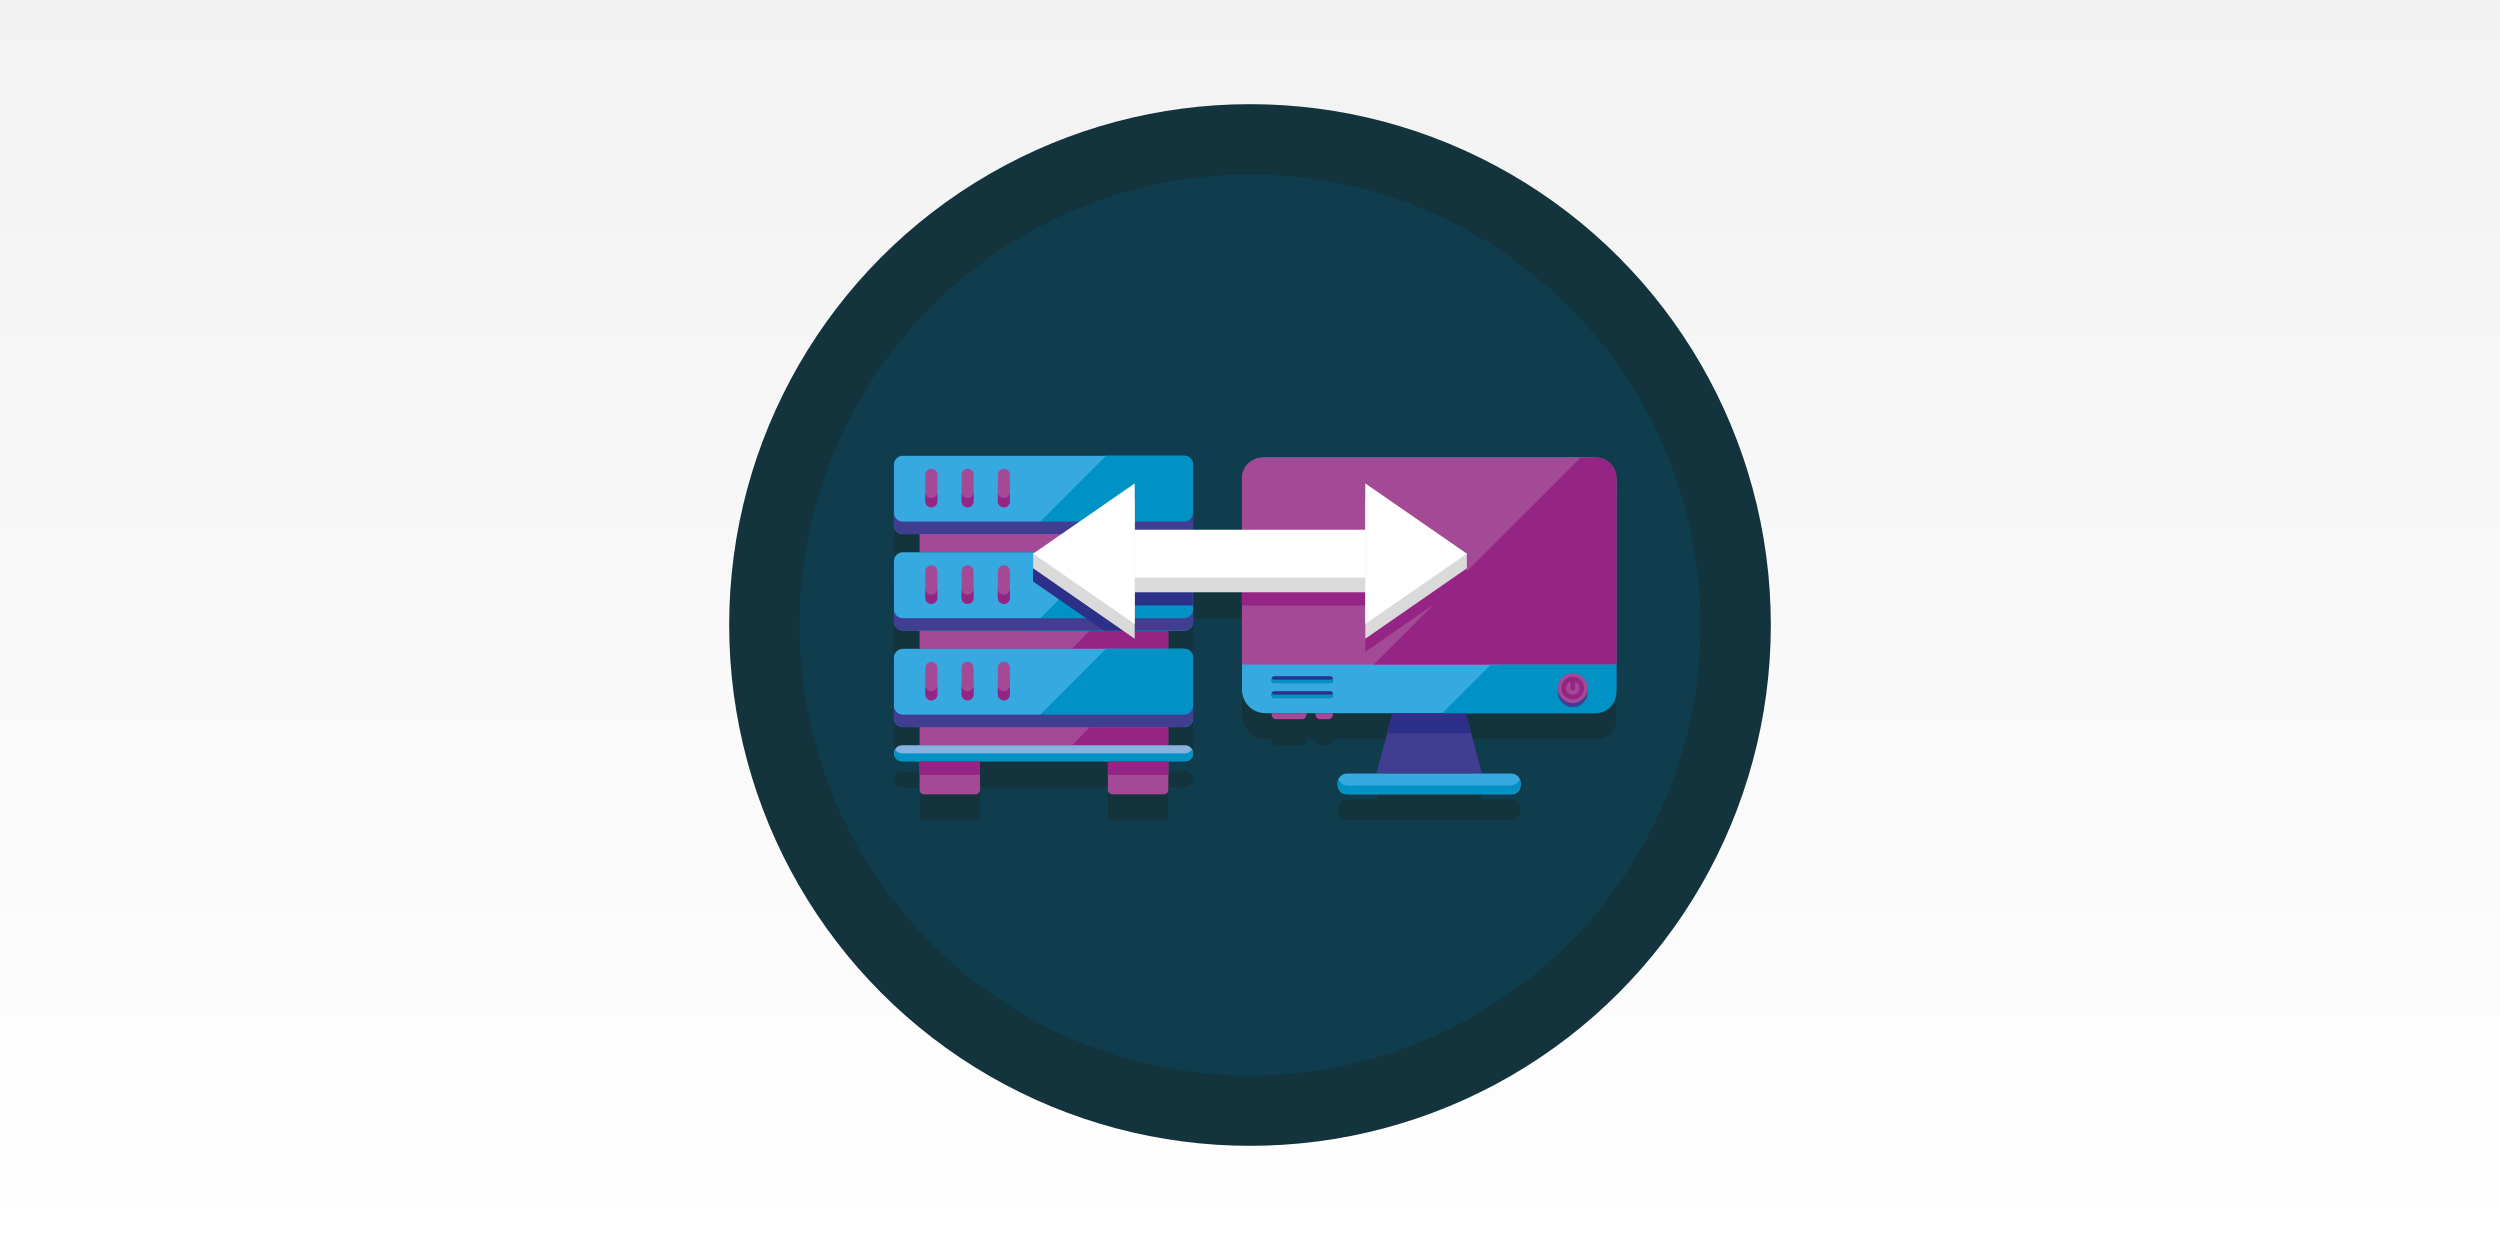 <?xml version="1.0" encoding="UTF-8"?>
<svg xmlns="http://www.w3.org/2000/svg" xmlns:xlink="http://www.w3.org/1999/xlink" width="1200px" height="600px" viewBox="0 0 1200 600" version="1.1">
  <rect x="0" y="0" width="1200" height="600" fill="#808080" stroke="none"/>
  <title>Slice</title>
  <defs>
    <linearGradient x1="50%" y1="0%" x2="50%" y2="100%" id="linearGradient-1">
      <stop stop-color="#F2F2F2" offset="0%"></stop>
      <stop stop-color="#FFFFFF" offset="100%"></stop>
    </linearGradient>
  </defs>
  <g id="ICONS" stroke="none" stroke-width="1" fill="none" fill-rule="evenodd">
    <rect id="Rectangle" fill="url(#linearGradient-1)" x="0" y="0" width="1200" height="600"></rect>
    <g id="Server-Client" transform="translate(350, 50)" fill-rule="nonzero">
      <g id="Group">
        <circle id="Oval" fill="#13333D" cx="250" cy="250" r="250"></circle>
        <circle id="Oval" fill="#0F3D4E" cx="250" cy="250" r="216.269"></circle>
      </g>
      <path d="M415.955,182.161 L414.573,182.161 L408.668,182.161 L257.412,182.161 L256.03,182.161 C250.565,182.161 246.106,186.621 246.106,192.085 L246.106,193.467 L246.106,216.834 L222.048,216.834 C222.299,216.457 222.487,216.018 222.55,215.515 C222.613,215.264 222.613,214.95 222.613,214.636 L222.613,214.573 L222.613,208.668 L222.613,185.553 L222.613,185.49 C222.613,183.166 220.729,181.219 218.342,181.219 L180.905,181.219 L180.842,181.281 L83.417,181.281 C81.093,181.281 79.146,183.166 79.146,185.553 L79.146,208.668 L79.146,214.636 C79.146,214.95 79.146,215.201 79.209,215.515 C79.585,217.462 81.344,218.907 83.354,218.907 L91.394,218.907 L91.394,227.701 L146.859,227.701 L146.796,227.764 L83.354,227.764 C81.03,227.764 79.083,229.648 79.083,232.035 L79.083,255.025 L79.083,260.992 C79.083,262.186 79.585,263.254 80.339,264.008 C80.528,264.196 80.716,264.384 80.967,264.51 C81.281,264.761 81.658,264.95 82.098,265.013 C82.475,265.138 82.915,265.201 83.354,265.201 L83.354,265.201 L91.394,265.201 L91.394,273.995 L164.573,273.995 L180.967,273.995 L180.905,274.058 L83.417,274.058 C81.093,274.058 79.146,275.942 79.146,278.329 L79.146,301.445 L79.146,307.412 C79.146,308.606 79.648,309.673 80.402,310.427 C80.59,310.616 80.779,310.804 81.03,310.93 C81.344,311.181 81.721,311.369 82.161,311.432 C82.538,311.558 82.977,311.621 83.417,311.621 L83.417,311.621 L91.457,311.621 L91.457,320.415 L83.04,320.415 C81.281,320.415 79.837,321.608 79.334,323.178 C79.334,323.178 79.334,323.241 79.334,323.241 C79.334,323.367 79.271,323.492 79.271,323.618 C79.271,323.681 79.271,323.681 79.271,323.744 C79.271,323.869 79.209,324.058 79.209,324.183 C79.209,324.686 79.334,325.188 79.523,325.691 C79.837,326.508 80.465,327.136 81.219,327.575 C81.533,327.764 81.91,327.889 82.286,327.952 C82.538,328.015 82.789,328.015 83.04,328.015 L83.04,328.015 L91.457,328.015 L91.457,334.548 L91.457,341.709 C91.457,342.902 92.399,343.844 93.593,343.844 L118.342,343.844 C119.535,343.844 120.477,342.902 120.477,341.709 L120.477,334.485 L120.477,327.952 L181.847,327.952 L181.847,334.485 L181.847,341.709 C181.847,342.902 182.789,343.844 183.982,343.844 L208.731,343.844 C209.925,343.844 210.867,342.902 210.867,341.709 L210.867,334.485 L210.867,327.952 L218.907,327.952 L218.907,327.952 C219.158,327.952 219.41,327.952 219.661,327.889 C219.912,327.827 220.163,327.764 220.352,327.638 C221.734,327.073 222.676,325.691 222.676,324.121 C222.676,323.932 222.676,323.807 222.613,323.618 C222.613,323.555 222.613,323.555 222.613,323.492 C222.613,323.367 222.55,323.241 222.55,323.116 C222.55,323.116 222.55,323.053 222.55,323.053 C222.111,321.42 220.603,320.289 218.844,320.289 L210.804,320.289 L210.804,311.495 L218.405,311.495 L218.405,311.495 C218.719,311.495 218.97,311.495 219.284,311.432 C221.231,311.055 222.676,309.296 222.676,307.286 L222.676,307.224 L222.676,301.319 L222.676,278.266 L222.676,278.204 C222.676,275.879 220.791,273.932 218.405,273.932 L210.804,273.932 L210.804,265.138 L218.405,265.138 L218.405,265.138 C218.719,265.138 218.97,265.138 219.284,265.075 C221.231,264.698 222.676,262.94 222.676,260.93 L222.676,260.867 L222.676,255.025 L222.676,246.859 L246.168,246.859 L246.168,281.47 L246.168,293.593 C246.168,299.812 251.193,304.837 257.412,304.837 L260.427,304.837 L260.427,305.465 C260.427,306.721 261.432,307.726 262.688,307.726 L274.937,307.726 C276.193,307.726 277.198,306.721 277.198,305.465 L277.198,304.837 L281.533,304.837 L281.533,305.465 C281.533,306.721 282.538,307.726 283.794,307.726 L287.688,307.726 C288.945,307.726 289.95,306.721 289.95,305.465 L289.95,304.837 L318.467,304.837 L310.741,333.731 L296.608,333.731 C294.158,333.731 292.148,335.741 292.148,338.191 L292.148,339.259 C292.148,341.709 294.158,343.719 296.608,343.719 L297.111,343.719 L374.937,343.719 L375.44,343.719 C377.889,343.719 379.899,341.709 379.899,339.259 L379.899,338.191 C379.899,335.741 377.889,333.731 375.44,333.731 L361.307,333.731 L353.58,304.837 L414.573,304.837 L415.955,304.837 C421.42,304.837 425.879,300.377 425.879,294.912 L425.879,293.53 L425.879,281.407 L425.879,193.405 L425.879,192.023 C425.879,186.621 421.42,182.161 415.955,182.161 Z" id="Path" fill="#13333D"></path>
      <g id="Group" transform="translate(79.083, 168.719)">
        <g transform="translate(0, -0)">
          <g>
            <g>
              <rect id="Rectangle" fill="#A44995" x="12.312" y="37.626" width="119.347" height="8.794"></rect>
              <polygon id="Path" fill="#952584" points="131.721 46.357 85.49 46.357 93.97 37.626 131.721 37.626"></polygon>
              <g id="Path">
                <path d="M139.322,37.626 L4.271,37.626 C1.947,37.626 0,35.741 0,33.354 L0,4.334 C0,2.01 1.884,0.063 4.271,0.063 L139.322,0.063 C141.646,0.063 143.593,1.947 143.593,4.334 L143.593,33.354 C143.593,35.678 141.709,37.626 139.322,37.626 Z" fill="#36A9E1"></path>
                <path d="M64.384,37.563 L139.322,37.563 C141.646,37.563 143.593,35.678 143.593,33.291 L143.593,4.271 C143.593,1.947 141.709,0 139.322,0 L101.884,0 L64.384,37.563 Z" fill="#0091C5"></path>
                <path d="M139.322,31.658 L4.271,31.658 C1.947,31.658 0,29.774 0,27.387 L0,33.354 C0,35.678 1.884,37.626 4.271,37.626 L139.322,37.626 C141.646,37.626 143.593,35.741 143.593,33.354 L143.593,27.387 C143.593,29.774 141.709,31.658 139.322,31.658 Z" fill="#413E91"></path>
                <path d="M17.965,24.812 L17.965,24.812 C16.394,24.812 15.075,23.555 15.075,21.922 L15.075,9.171 C15.075,7.601 16.332,6.281 17.965,6.281 L17.965,6.281 C19.535,6.281 20.854,7.538 20.854,9.171 L20.854,21.922 C20.854,23.492 19.535,24.812 17.965,24.812 Z" fill="#A44995"></path>
                <path d="M17.965,20.352 C16.394,20.352 15.075,19.095 15.075,17.462 L15.075,21.922 C15.075,23.492 16.332,24.812 17.965,24.812 C19.535,24.812 20.854,23.555 20.854,21.922 L20.854,17.462 C20.854,19.095 19.535,20.352 17.965,20.352 Z" fill="#952584"></path>
                <path d="M35.364,24.812 L35.364,24.812 C33.794,24.812 32.475,23.555 32.475,21.922 L32.475,9.171 C32.475,7.601 33.731,6.281 35.364,6.281 L35.364,6.281 C36.935,6.281 38.254,7.538 38.254,9.171 L38.254,21.922 C38.254,23.492 36.935,24.812 35.364,24.812 Z" fill="#A44995"></path>
                <path d="M52.764,24.812 L52.764,24.812 C51.193,24.812 49.874,23.555 49.874,21.922 L49.874,9.171 C49.874,7.601 51.131,6.281 52.764,6.281 L52.764,6.281 C54.334,6.281 55.653,7.538 55.653,9.171 L55.653,21.922 C55.59,23.492 54.334,24.812 52.764,24.812 Z" fill="#A44995"></path>
                <path d="M35.364,20.352 C33.794,20.352 32.475,19.095 32.475,17.462 L32.475,21.922 C32.475,23.492 33.731,24.812 35.364,24.812 C36.935,24.812 38.254,23.555 38.254,21.922 L38.254,17.462 C38.254,19.095 36.935,20.352 35.364,20.352 Z" fill="#952584"></path>
                <path d="M52.764,20.352 C51.193,20.352 49.874,19.095 49.874,17.462 L49.874,21.922 C49.874,23.492 51.131,24.812 52.764,24.812 C54.397,24.812 55.653,23.555 55.653,21.922 L55.653,17.462 C55.59,19.095 54.334,20.352 52.764,20.352 Z" fill="#952584"></path>
              </g>
            </g>
            <g transform="translate(0, 46.357)">
              <rect id="Rectangle" fill="#A44995" x="12.312" y="37.563" width="119.347" height="8.794"></rect>
              <polygon id="Path" fill="#952584" points="131.721 46.357 85.49 46.357 93.97 37.563 131.721 37.563"></polygon>
              <g id="Path">
                <path d="M139.322,37.563 L4.271,37.563 C1.947,37.563 0,35.678 0,33.291 L0,4.271 C0,1.947 1.884,0 4.271,0 L139.322,0 C141.646,0 143.593,1.884 143.593,4.271 L143.593,33.291 C143.593,35.678 141.709,37.563 139.322,37.563 Z" fill="#36A9E1"></path>
                <path d="M64.384,37.563 L139.322,37.563 C141.646,37.563 143.593,35.678 143.593,33.291 L143.593,4.271 C143.593,1.947 141.709,0 139.322,0 L101.884,0 L64.384,37.563 Z" fill="#0091C5"></path>
                <path d="M139.322,31.658 L4.271,31.658 C1.947,31.658 0,29.774 0,27.387 L0,33.354 C0,35.678 1.884,37.626 4.271,37.626 L139.322,37.626 C141.646,37.626 143.593,35.741 143.593,33.354 L143.593,27.387 C143.593,29.774 141.709,31.658 139.322,31.658 Z" fill="#413E91"></path>
                <path d="M17.965,24.812 L17.965,24.812 C16.394,24.812 15.075,23.555 15.075,21.922 L15.075,9.171 C15.075,7.601 16.332,6.281 17.965,6.281 L17.965,6.281 C19.535,6.281 20.854,7.538 20.854,9.171 L20.854,21.922 C20.854,23.492 19.535,24.812 17.965,24.812 Z" fill="#A44995"></path>
                <path d="M17.965,20.352 C16.394,20.352 15.075,19.095 15.075,17.462 L15.075,21.922 C15.075,23.492 16.332,24.812 17.965,24.812 C19.535,24.812 20.854,23.555 20.854,21.922 L20.854,17.462 C20.854,19.033 19.535,20.352 17.965,20.352 Z" fill="#952584"></path>
                <path d="M35.364,24.812 L35.364,24.812 C33.794,24.812 32.475,23.555 32.475,21.922 L32.475,9.171 C32.475,7.601 33.731,6.281 35.364,6.281 L35.364,6.281 C36.935,6.281 38.254,7.538 38.254,9.171 L38.254,21.922 C38.254,23.492 36.935,24.812 35.364,24.812 Z" fill="#A44995"></path>
                <path d="M52.764,24.812 L52.764,24.812 C51.193,24.812 49.874,23.555 49.874,21.922 L49.874,9.171 C49.874,7.601 51.131,6.281 52.764,6.281 L52.764,6.281 C54.334,6.281 55.653,7.538 55.653,9.171 L55.653,21.922 C55.59,23.492 54.334,24.812 52.764,24.812 Z" fill="#A44995"></path>
                <path d="M35.364,20.352 C33.794,20.352 32.475,19.095 32.475,17.462 L32.475,21.922 C32.475,23.492 33.731,24.812 35.364,24.812 C36.935,24.812 38.254,23.555 38.254,21.922 L38.254,17.462 C38.254,19.033 36.935,20.352 35.364,20.352 Z" fill="#952584"></path>
                <path d="M52.764,20.352 C51.193,20.352 49.874,19.095 49.874,17.462 L49.874,21.922 C49.874,23.492 51.131,24.812 52.764,24.812 C54.397,24.812 55.653,23.555 55.653,21.922 L55.653,17.462 C55.59,19.033 54.334,20.352 52.764,20.352 Z" fill="#952584"></path>
              </g>
            </g>
            <g transform="translate(0, 92.651)">
              <rect id="Rectangle" fill="#A44995" x="12.312" y="37.626" width="119.347" height="8.794"></rect>
              <polygon id="Path" fill="#952584" points="131.721 46.42 85.49 46.42 93.97 37.626 131.721 37.626"></polygon>
              <g id="Path">
                <path d="M139.322,37.626 L4.271,37.626 C1.947,37.626 0,35.741 0,33.354 L0,4.334 C0,2.01 1.884,0.063 4.271,0.063 L139.322,0.063 C141.646,0.063 143.593,1.947 143.593,4.334 L143.593,33.354 C143.593,35.741 141.709,37.626 139.322,37.626 Z" fill="#36A9E1"></path>
                <path d="M64.384,37.563 L139.322,37.563 C141.646,37.563 143.593,35.678 143.593,33.291 L143.593,4.271 C143.593,1.947 141.709,0 139.322,0 L101.884,0 L64.384,37.563 Z" fill="#0091C5"></path>
                <path d="M139.322,31.658 L4.271,31.658 C1.947,31.658 0,29.774 0,27.387 L0,33.354 C0,35.678 1.884,37.626 4.271,37.626 L139.322,37.626 C141.646,37.626 143.593,35.741 143.593,33.354 L143.593,27.387 C143.593,29.774 141.709,31.658 139.322,31.658 Z" fill="#413E91"></path>
                <path d="M17.965,24.812 L17.965,24.812 C16.394,24.812 15.075,23.555 15.075,21.922 L15.075,9.171 C15.075,7.601 16.332,6.281 17.965,6.281 L17.965,6.281 C19.535,6.281 20.854,7.538 20.854,9.171 L20.854,21.922 C20.854,23.555 19.535,24.812 17.965,24.812 Z" fill="#A44995"></path>
                <path d="M17.965,20.352 C16.394,20.352 15.075,19.095 15.075,17.462 L15.075,21.922 C15.075,23.492 16.332,24.812 17.965,24.812 C19.535,24.812 20.854,23.555 20.854,21.922 L20.854,17.525 C20.854,19.095 19.535,20.352 17.965,20.352 Z" fill="#952584"></path>
                <path d="M35.364,24.812 L35.364,24.812 C33.794,24.812 32.475,23.555 32.475,21.922 L32.475,9.171 C32.475,7.601 33.731,6.281 35.364,6.281 L35.364,6.281 C36.935,6.281 38.254,7.538 38.254,9.171 L38.254,21.922 C38.254,23.555 36.935,24.812 35.364,24.812 Z" fill="#A44995"></path>
                <path d="M52.764,24.812 L52.764,24.812 C51.193,24.812 49.874,23.555 49.874,21.922 L49.874,9.171 C49.874,7.601 51.131,6.281 52.764,6.281 L52.764,6.281 C54.334,6.281 55.653,7.538 55.653,9.171 L55.653,21.922 C55.59,23.555 54.334,24.812 52.764,24.812 Z" fill="#A44995"></path>
                <path d="M35.364,20.352 C33.794,20.352 32.475,19.095 32.475,17.462 L32.475,21.922 C32.475,23.492 33.731,24.812 35.364,24.812 C36.935,24.812 38.254,23.555 38.254,21.922 L38.254,17.525 C38.254,19.095 36.935,20.352 35.364,20.352 Z" fill="#952584"></path>
                <path d="M52.764,20.352 C51.193,20.352 49.874,19.095 49.874,17.462 L49.874,21.922 C49.874,23.492 51.131,24.812 52.764,24.812 C54.397,24.812 55.653,23.555 55.653,21.922 L55.653,17.525 C55.59,19.095 54.334,20.352 52.764,20.352 Z" fill="#952584"></path>
              </g>
            </g>
            <path d="M139.761,146.671 L3.894,146.671 C1.759,146.671 0.063,144.975 0.063,142.839 L0.063,142.839 C0.063,140.704 1.759,139.008 3.894,139.008 L139.761,139.008 C141.897,139.008 143.593,140.704 143.593,142.839 L143.593,142.839 C143.593,144.975 141.834,146.671 139.761,146.671 Z" id="Path" fill="#87B1DF"></path>
            <path d="M139.761,142.902 L3.894,142.902 C2.45,142.902 1.256,142.148 0.565,141.018 C0.251,141.583 0.063,142.211 0.063,142.902 C0.063,145.038 1.759,146.734 3.894,146.734 L139.761,146.734 C141.897,146.734 143.593,145.038 143.593,142.902 C143.593,142.211 143.405,141.52 143.09,141.018 C142.399,142.085 141.143,142.902 139.761,142.902 Z" id="Path" fill="#0091C5"></path>
            <path d="M39.196,162.563 L14.447,162.563 C13.254,162.563 12.312,161.621 12.312,160.427 L12.312,146.734 L41.332,146.734 L41.332,160.427 C41.332,161.558 40.389,162.563 39.196,162.563 Z" id="Path" fill="#A44995"></path>
            <path d="M129.585,162.563 L104.837,162.563 C103.643,162.563 102.701,161.621 102.701,160.427 L102.701,146.734 L131.721,146.734 L131.721,160.427 C131.721,161.558 130.779,162.563 129.585,162.563 Z" id="Path" fill="#A44995"></path>
            <rect id="Rectangle" fill="#952584" x="12.312" y="146.671" width="29.02" height="6.533"></rect>
            <rect id="Rectangle" fill="#952584" x="102.701" y="146.671" width="29.02" height="6.533"></rect>
          </g>
          <g transform="translate(167.023, 0.879)">
            <path d="M168.467,122.739 L11.307,122.739 C5.088,122.739 0.063,117.714 0.063,111.495 L0.063,11.244 C0.063,5.025 5.088,0 11.307,0 L168.467,0 C174.686,0 179.712,5.025 179.712,11.244 L179.712,111.432 C179.774,117.714 174.686,122.739 168.467,122.739 Z" id="Path" fill="#36A9E1"></path>
            <polygon id="Path" fill="#413E91" points="115.201 151.633 64.573 151.633 72.299 122.739 107.475 122.739"></polygon>
            <path d="M129.334,161.683 L50.44,161.683 C47.99,161.683 45.98,159.673 45.98,157.224 L45.98,156.156 C45.98,153.706 47.99,151.696 50.44,151.696 L129.334,151.696 C131.784,151.696 133.794,153.706 133.794,156.156 L133.794,157.224 C133.857,159.673 131.847,161.683 129.334,161.683 Z" id="Path" fill="#36A9E1"></path>
            <path d="M128.832,157.475 L50.942,157.475 C48.932,157.475 47.173,156.281 46.357,154.523 C46.043,155.151 45.917,155.842 45.917,156.595 L45.917,156.595 C45.917,159.359 48.178,161.621 50.942,161.621 L128.769,161.621 C131.533,161.621 133.794,159.359 133.794,156.595 L133.794,156.595 C133.794,155.842 133.606,155.151 133.354,154.523 C132.601,156.281 130.842,157.475 128.832,157.475 Z" id="Path" fill="#0091C5"></path>
            <path d="M179.774,99.372 L179.774,9.925 C179.774,4.46 175.314,0 169.849,0 L9.925,0 C4.46,0 3.57056651e-14,4.46 3.57056651e-14,9.925 L3.57056651e-14,99.372 L179.774,99.372 Z" id="Path" fill="#A44995"></path>
            <path d="M28.769,125.628 L16.52,125.628 C15.264,125.628 14.259,124.623 14.259,123.367 L14.259,122.739 L31.03,122.739 L31.03,123.367 C31.03,124.623 30.025,125.628 28.769,125.628 Z" id="Path" fill="#A44995"></path>
            <path d="M41.457,125.628 L37.563,125.628 C36.307,125.628 35.302,124.623 35.302,123.367 L35.302,122.739 L43.656,122.739 L43.656,123.367 C43.719,124.623 42.714,125.628 41.457,125.628 Z" id="Path" fill="#A44995"></path>
            <path d="M169.849,0 L162.563,0 L63.254,99.372 L179.774,99.372 L179.774,9.925 C179.774,4.46 175.314,0 169.849,0 Z" id="Path" fill="#952584"></path>
            <polygon id="Path" fill="#2C3088" points="110.113 132.412 107.475 122.739 72.299 122.739 69.661 132.412"></polygon>
            <path d="M42.525,104.962 L15.515,104.962 C14.824,104.962 14.259,105.528 14.259,106.219 L14.259,107.035 C14.259,107.726 14.824,108.291 15.515,108.291 L42.525,108.291 C43.216,108.291 43.781,107.726 43.781,107.035 L43.781,106.156 C43.719,105.528 43.153,104.962 42.525,104.962 Z" id="Path" fill="#2C3088"></path>
            <path d="M43.028,106.595 L15.013,106.595 C14.761,106.595 14.51,106.281 14.384,105.779 C14.322,106.03 14.259,106.281 14.259,106.595 C14.259,107.475 14.573,108.229 15.013,108.229 L43.028,108.229 C43.405,108.229 43.781,107.475 43.781,106.595 C43.781,106.281 43.719,106.03 43.656,105.779 C43.53,106.219 43.279,106.595 43.028,106.595 Z" id="Path" fill="#0091C5"></path>
            <path d="M42.525,112.186 L15.515,112.186 C14.824,112.186 14.259,112.751 14.259,113.442 L14.259,114.259 C14.259,114.95 14.824,115.515 15.515,115.515 L42.525,115.515 C43.216,115.515 43.781,114.95 43.781,114.259 L43.781,113.442 C43.719,112.751 43.153,112.186 42.525,112.186 Z" id="Path" fill="#2C3088"></path>
            <path d="M43.028,113.819 L15.013,113.819 C14.761,113.819 14.51,113.505 14.384,113.003 C14.322,113.254 14.259,113.505 14.259,113.819 C14.259,114.698 14.573,115.452 15.013,115.452 L43.028,115.452 C43.405,115.452 43.781,114.698 43.781,113.819 C43.781,113.505 43.719,113.254 43.656,113.003 C43.53,113.505 43.279,113.819 43.028,113.819 Z" id="Path" fill="#0091C5"></path>
            <path d="M96.231,122.739 L169.849,122.739 C175.314,122.739 179.774,118.279 179.774,112.814 L179.774,99.372 L119.598,99.372 L96.231,122.739 Z" id="Path" fill="#0091C5"></path>
            <g transform="translate(151.633, 103.518)">
              <circle id="Oval" fill="#413E91" cx="7.161" cy="9.171" r="7.161"></circle>
              <circle id="Oval" fill="#A44995" cx="7.161" cy="7.161" r="7.161"></circle>
              <path d="M7.161,12.626 C4.146,12.626 1.696,10.176 1.696,7.161 C1.696,4.146 4.146,1.696 7.161,1.696 C10.176,1.696 12.626,4.146 12.626,7.161 C12.626,10.176 10.176,12.626 7.161,12.626 Z M7.161,3.957 C5.402,3.957 3.957,5.402 3.957,7.161 C3.957,8.92 5.402,10.364 7.161,10.364 C8.92,10.364 10.364,8.92 10.364,7.161 C10.364,5.402 8.92,3.957 7.161,3.957 Z" id="Shape" fill="#952584"></path>
              <path d="M7.161,8.291 C6.533,8.291 6.03,7.789 6.03,7.161 L6.03,2.827 C6.03,2.198 6.533,1.696 7.161,1.696 C7.789,1.696 8.291,2.198 8.291,2.827 L8.291,7.161 C8.291,7.789 7.789,8.291 7.161,8.291 Z" id="Path" fill="#952584"></path>
            </g>
          </g>
        </g>
        <polygon id="Path" fill="#952584" points="226.256 94.158 275 60.364 275 53.329 226.256 19.598 226.256 26.633 226.256 41.834 167.023 41.834 167.023 71.922 226.256 71.922 226.256 87.06"></polygon>
        <path d="M143.593,50.628 C143.593,48.304 141.709,46.357 139.322,46.357 L76.759,46.357 L66.771,53.266 L66.771,60.364 L100.754,83.92 L115.452,83.92 L115.452,71.859 L143.467,71.859 L143.467,50.628 L143.593,50.628 Z" id="Path" fill="#2C3088"></path>
        <g transform="translate(66.834, 13.317)">
          <rect id="Rectangle" fill="#DADADA" x="44.472" y="29.271" width="119.284" height="22.99"></rect>
          <rect id="Rectangle" fill="#FFFFFF" x="44.472" y="22.236" width="119.284" height="22.99"></rect>
          <g transform="translate(0, 7.035)" fill="#DADADA" id="Path">
            <polygon points="159.422 67.525 159.422 0 208.166 26.696 208.166 33.731"></polygon>
            <polygon points="48.744 0 48.744 67.525 0 33.731 0 26.696"></polygon>
          </g>
          <g fill="#FFFFFF" id="Path">
            <polygon points="159.422 67.462 159.422 0 208.166 33.731"></polygon>
            <polygon points="48.744 0 48.744 67.462 0 33.731"></polygon>
          </g>
        </g>
      </g>
    </g>
  </g>
</svg>
